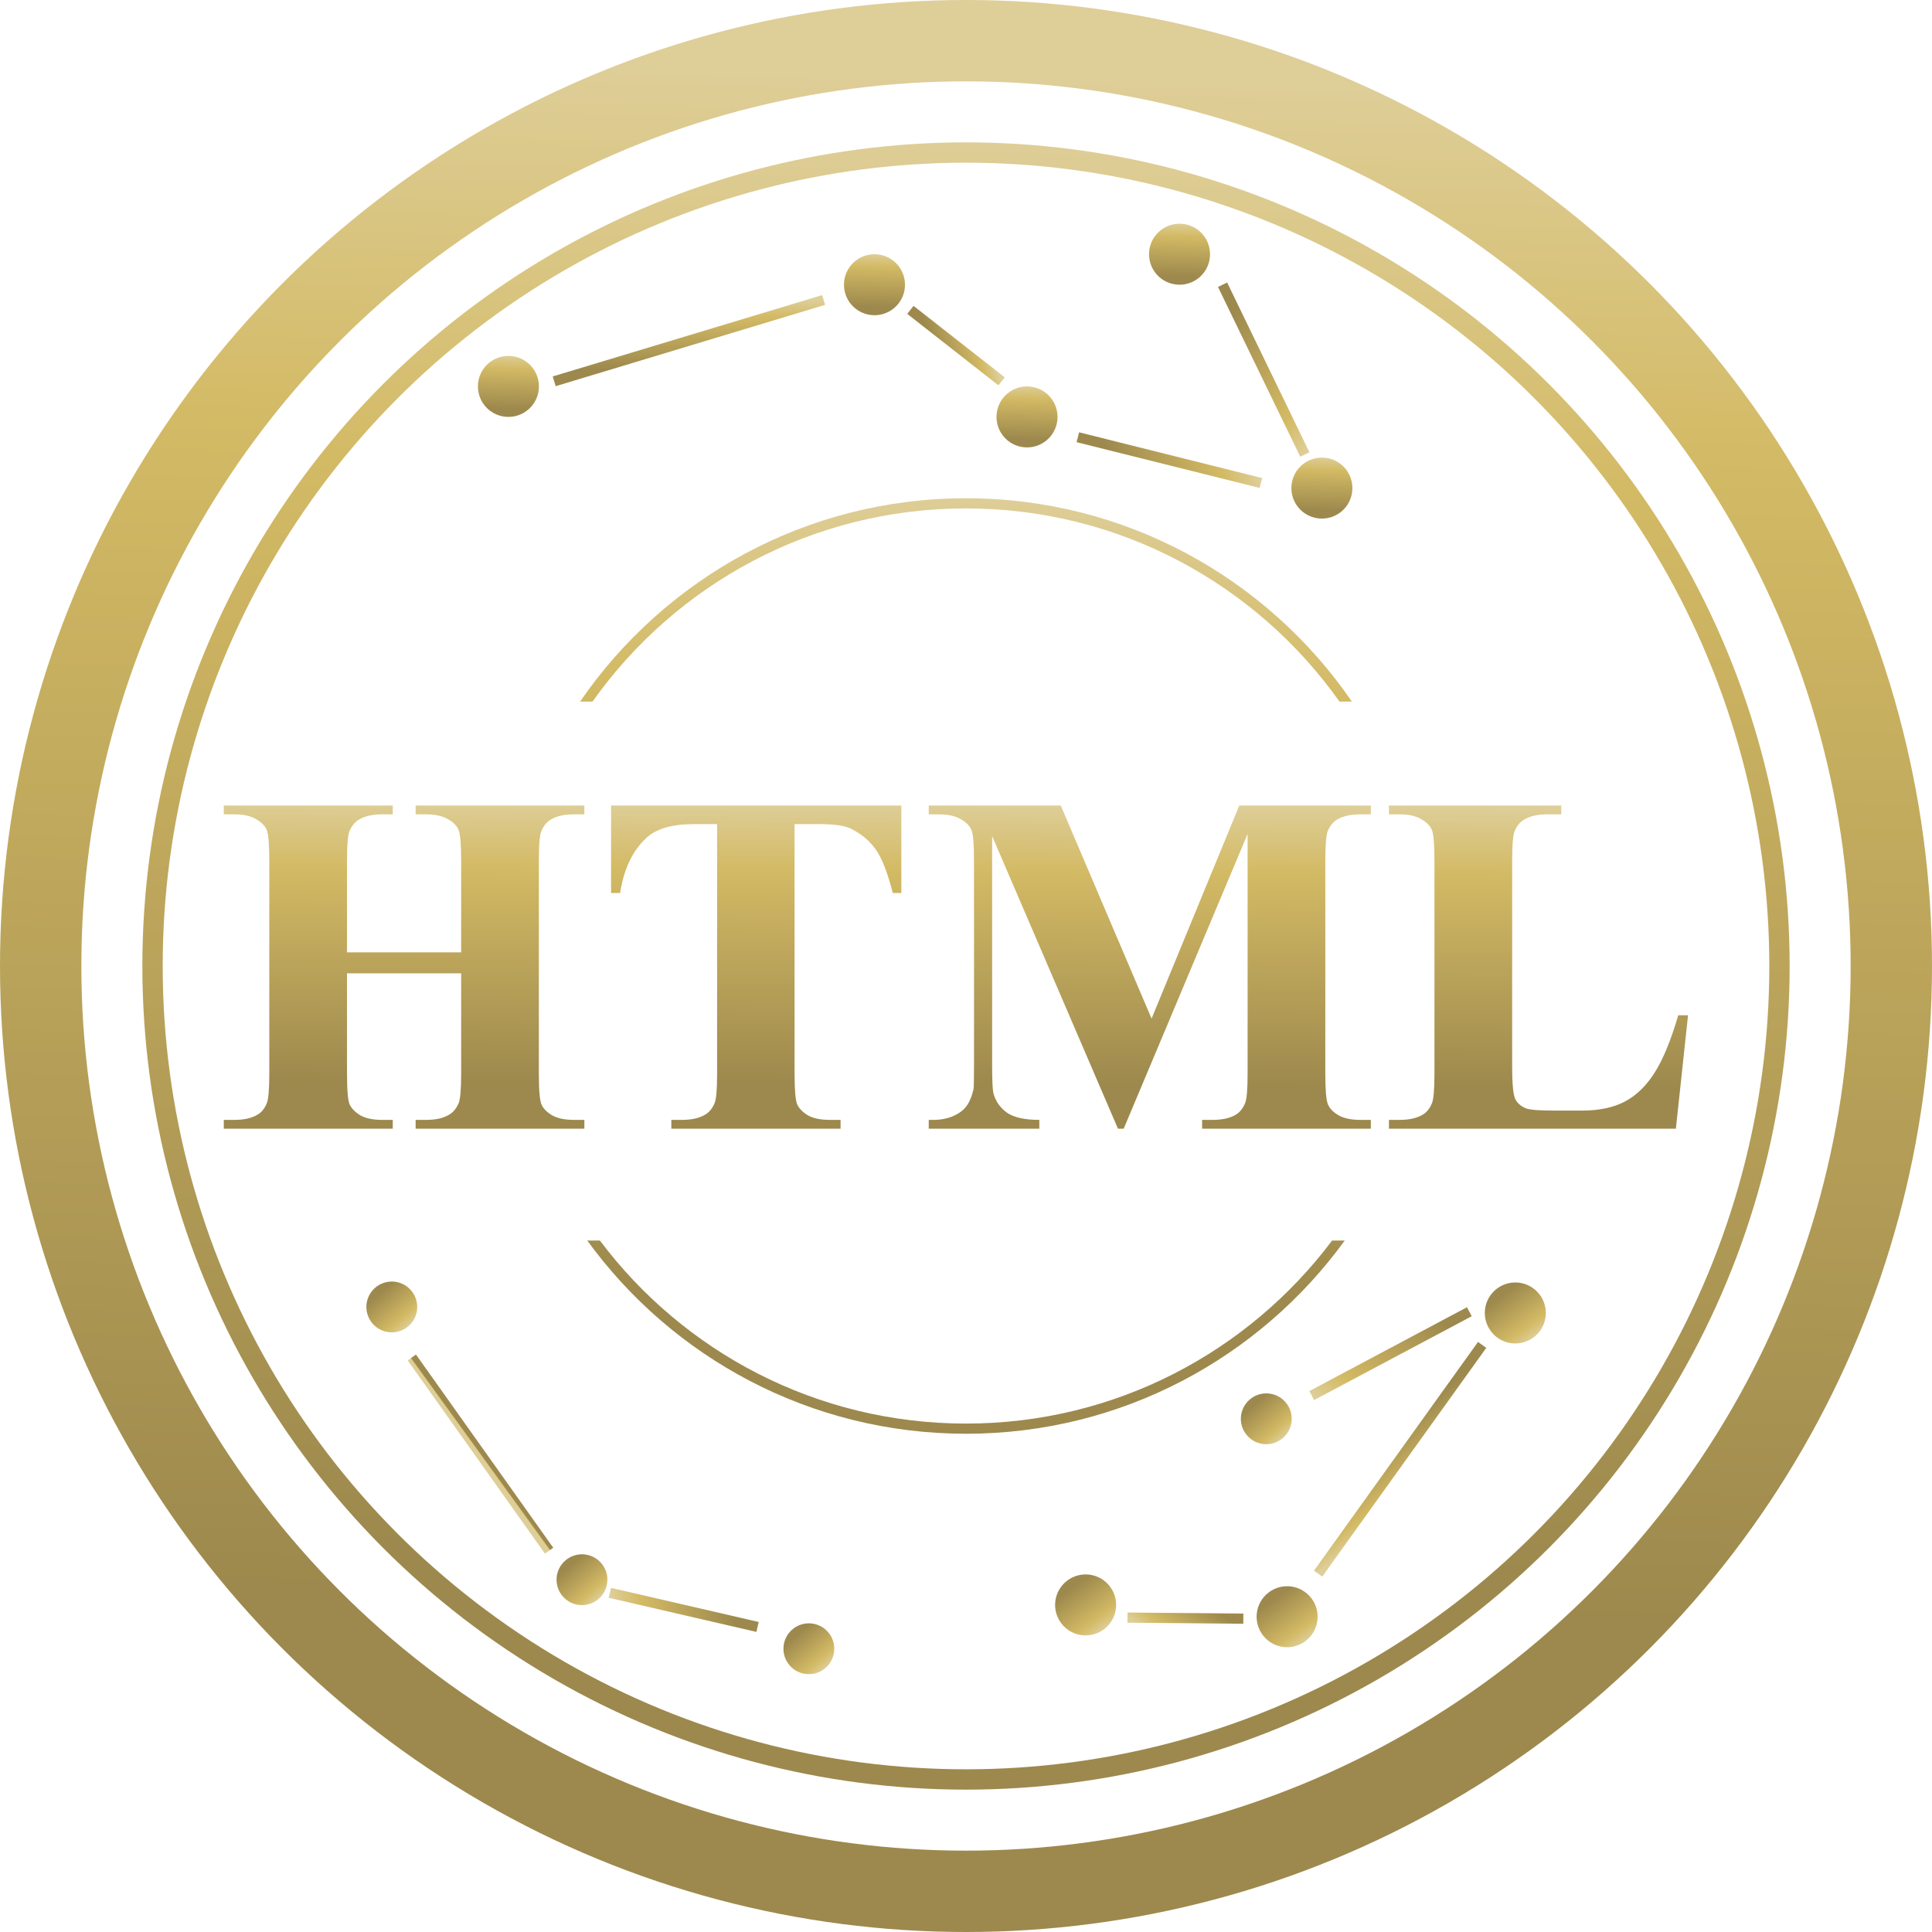 <svg width="190" height="190" viewBox="0 0 190 190" fill="none" xmlns="http://www.w3.org/2000/svg">
<path d="M34.125 95.719V105.562C34.125 107.188 34.211 108.203 34.383 108.609C34.57 109.016 34.922 109.375 35.438 109.688C35.969 109.984 36.68 110.133 37.57 110.133H38.625V111H22.008V110.133H23.062C23.984 110.133 24.727 109.969 25.289 109.641C25.695 109.422 26.008 109.047 26.227 108.516C26.398 108.141 26.484 107.156 26.484 105.562V84.656C26.484 83.031 26.398 82.016 26.227 81.609C26.055 81.203 25.703 80.852 25.172 80.555C24.656 80.242 23.953 80.086 23.062 80.086H22.008V79.219H38.625V80.086H37.57C36.648 80.086 35.906 80.25 35.344 80.578C34.938 80.797 34.617 81.172 34.383 81.703C34.211 82.078 34.125 83.062 34.125 84.656V93.656H45.352V84.656C45.352 83.031 45.266 82.016 45.094 81.609C44.922 81.203 44.57 80.852 44.039 80.555C43.508 80.242 42.797 80.086 41.906 80.086H40.875V79.219H57.469V80.086H56.438C55.5 80.086 54.758 80.25 54.211 80.578C53.805 80.797 53.484 81.172 53.25 81.703C53.078 82.078 52.992 83.062 52.992 84.656V105.562C52.992 107.188 53.078 108.203 53.25 108.609C53.422 109.016 53.773 109.375 54.305 109.688C54.836 109.984 55.547 110.133 56.438 110.133H57.469V111H40.875V110.133H41.906C42.844 110.133 43.586 109.969 44.133 109.641C44.539 109.422 44.859 109.047 45.094 108.516C45.266 108.141 45.352 107.156 45.352 105.562V95.719H34.125Z" fill="url(#paint0_linear_410_6345)"/>
<path d="M88.641 79.219V87.82H87.797C87.297 85.836 86.742 84.414 86.133 83.555C85.523 82.68 84.688 81.984 83.625 81.469C83.031 81.188 81.992 81.047 80.508 81.047H78.141V105.562C78.141 107.188 78.227 108.203 78.398 108.609C78.586 109.016 78.938 109.375 79.453 109.688C79.984 109.984 80.703 110.133 81.609 110.133H82.664V111H66.023V110.133H67.078C68 110.133 68.742 109.969 69.305 109.641C69.711 109.422 70.031 109.047 70.266 108.516C70.438 108.141 70.523 107.156 70.523 105.562V81.047H68.227C66.086 81.047 64.531 81.5 63.562 82.406C62.203 83.672 61.344 85.477 60.984 87.82H60.094V79.219H88.641Z" fill="url(#paint1_linear_410_6345)"/>
<path d="M113.25 100.172L121.875 79.219H134.812V80.086H133.781C132.844 80.086 132.094 80.25 131.531 80.578C131.141 80.797 130.828 81.164 130.594 81.68C130.422 82.055 130.336 83.031 130.336 84.609V105.562C130.336 107.188 130.422 108.203 130.594 108.609C130.766 109.016 131.117 109.375 131.648 109.688C132.18 109.984 132.891 110.133 133.781 110.133H134.812V111H118.219V110.133H119.25C120.188 110.133 120.938 109.969 121.5 109.641C121.891 109.422 122.203 109.047 122.438 108.516C122.609 108.141 122.695 107.156 122.695 105.562V82.008L110.508 111H109.945L97.57 82.219V104.602C97.57 106.164 97.609 107.125 97.688 107.484C97.891 108.266 98.328 108.906 99 109.406C99.688 109.891 100.758 110.133 102.211 110.133V111H91.336V110.133H91.664C92.367 110.148 93.023 110.039 93.633 109.805C94.242 109.555 94.703 109.227 95.016 108.82C95.328 108.414 95.57 107.844 95.742 107.109C95.773 106.938 95.789 106.141 95.789 104.719V84.609C95.789 83 95.703 82 95.531 81.609C95.359 81.203 95.008 80.852 94.477 80.555C93.945 80.242 93.234 80.086 92.344 80.086H91.336V79.219H104.32L113.25 100.172Z" fill="url(#paint2_linear_410_6345)"/>
<path d="M166.008 99.844L164.812 111H136.594V110.133H137.648C138.57 110.133 139.312 109.969 139.875 109.641C140.281 109.422 140.594 109.047 140.812 108.516C140.984 108.141 141.07 107.156 141.07 105.562V84.656C141.07 83.031 140.984 82.016 140.812 81.609C140.641 81.203 140.289 80.852 139.758 80.555C139.242 80.242 138.539 80.086 137.648 80.086H136.594V79.219H153.539V80.086H152.156C151.234 80.086 150.492 80.25 149.93 80.578C149.523 80.797 149.203 81.172 148.969 81.703C148.797 82.078 148.711 83.062 148.711 84.656V104.906C148.711 106.531 148.805 107.57 148.992 108.023C149.18 108.461 149.547 108.789 150.094 109.008C150.484 109.148 151.43 109.219 152.93 109.219H155.578C157.266 109.219 158.672 108.922 159.797 108.328C160.922 107.734 161.891 106.797 162.703 105.516C163.531 104.234 164.312 102.344 165.047 99.844H166.008Z" fill="url(#paint3_linear_410_6345)"/>
<circle cx="95" cy="95" r="91" stroke="url(#paint4_linear_410_6345)" stroke-width="8"/>
<circle cx="95" cy="95" r="80" stroke="url(#paint5_linear_410_6345)" stroke-width="2"/>
<path fill-rule="evenodd" clip-rule="evenodd" d="M131.003 122C122.793 132.93 109.722 140 95 140C80.278 140 67.207 132.93 58.997 122H57.753C66.114 133.513 79.683 141 95 141C110.317 141 123.886 133.513 132.246 122H131.003ZM58.267 69C66.419 57.503 79.833 50 95 50C110.167 50 123.581 57.503 131.733 69H132.953C124.662 56.922 110.756 49 95 49C79.244 49 65.338 56.922 57.047 69H58.267Z" fill="url(#paint6_linear_410_6345)"/>
<circle cx="50" cy="38" r="3" fill="url(#paint7_linear_410_6345)"/>
<circle cx="149.022" cy="129.122" r="3" transform="rotate(142.439 149.022 129.122)" fill="url(#paint8_linear_410_6345)"/>
<circle cx="126.58" cy="158.995" r="3" transform="rotate(142.439 126.58 158.995)" fill="url(#paint9_linear_410_6345)"/>
<circle cx="79.547" cy="162.144" r="2.5" transform="rotate(137.889 79.547 162.144)" fill="url(#paint10_linear_410_6345)"/>
<circle cx="130" cy="48" r="3" fill="url(#paint11_linear_410_6345)"/>
<circle cx="57.234" cy="155.354" r="2.5" transform="rotate(137.889 57.234 155.354)" fill="url(#paint12_linear_410_6345)"/>
<circle cx="101" cy="41" r="3" fill="url(#paint13_linear_410_6345)"/>
<circle cx="106.764" cy="157.834" r="3" transform="rotate(142.439 106.764 157.834)" fill="url(#paint14_linear_410_6345)"/>
<circle cx="38.531" cy="128.531" r="2.5" transform="rotate(137.889 38.531 128.531)" fill="url(#paint15_linear_410_6345)"/>
<circle cx="124.531" cy="139.531" r="2.5" transform="rotate(137.889 124.531 139.531)" fill="url(#paint16_linear_410_6345)"/>
<path d="M54.5 37.5L81 29.5" stroke="url(#paint17_linear_410_6345)"/>
<path d="M145.759 132.261L129.629 154.757" stroke="url(#paint18_linear_410_6345)"/>
<path d="M89.531 30.474L98.5 37.5" stroke="url(#paint19_linear_410_6345)"/>
<path d="M122.273 159.186L110.88 159.084" stroke="url(#paint20_linear_410_6345)"/>
<path d="M144.5 129L129 137.245" stroke="url(#paint21_linear_410_6345)"/>
<path d="M106 43L124 47.499" stroke="url(#paint22_linear_410_6345)"/>
<path d="M54 152.5L40.5 133.5" stroke="url(#paint23_linear_410_6345)"/>
<path d="M120.231 28L128.323 44.696" stroke="url(#paint24_linear_410_6345)"/>
<path d="M74.5 160L59.978 156.645" stroke="url(#paint25_linear_410_6345)"/>
<circle cx="86" cy="28" r="3" fill="url(#paint26_linear_410_6345)"/>
<circle cx="116" cy="25" r="3" fill="url(#paint27_linear_410_6345)"/>
<defs>
<linearGradient id="paint0_linear_410_6345" x1="119.831" y1="79.219" x2="119.664" y2="109.353" gradientUnits="userSpaceOnUse">
<stop stop-color="#DECE98"/>
<stop offset="0.216" stop-color="#D3BA65"/>
<stop offset="0.914" stop-color="#9D894D"/>
</linearGradient>
<linearGradient id="paint1_linear_410_6345" x1="119.831" y1="79.219" x2="119.664" y2="109.353" gradientUnits="userSpaceOnUse">
<stop stop-color="#DECE98"/>
<stop offset="0.216" stop-color="#D3BA65"/>
<stop offset="0.914" stop-color="#9D894D"/>
</linearGradient>
<linearGradient id="paint2_linear_410_6345" x1="119.831" y1="79.219" x2="119.664" y2="109.353" gradientUnits="userSpaceOnUse">
<stop stop-color="#DECE98"/>
<stop offset="0.216" stop-color="#D3BA65"/>
<stop offset="0.914" stop-color="#9D894D"/>
</linearGradient>
<linearGradient id="paint3_linear_410_6345" x1="119.831" y1="79.219" x2="119.664" y2="109.353" gradientUnits="userSpaceOnUse">
<stop stop-color="#DECE98"/>
<stop offset="0.216" stop-color="#D3BA65"/>
<stop offset="0.914" stop-color="#9D894D"/>
</linearGradient>
<linearGradient id="paint4_linear_410_6345" x1="126.203" y1="8" x2="122.067" y2="172.886" gradientUnits="userSpaceOnUse">
<stop stop-color="#DECE98"/>
<stop offset="0.216" stop-color="#D3BA65"/>
<stop offset="0.914" stop-color="#9D894D"/>
</linearGradient>
<linearGradient id="paint5_linear_410_6345" x1="124.051" y1="14" x2="120.2" y2="167.514" gradientUnits="userSpaceOnUse">
<stop stop-color="#DECE98"/>
<stop offset="0.216" stop-color="#D3BA65"/>
<stop offset="0.914" stop-color="#9D894D"/>
</linearGradient>
<linearGradient id="paint6_linear_410_6345" x1="108.612" y1="49" x2="105.962" y2="136.155" gradientUnits="userSpaceOnUse">
<stop stop-color="#DECE98"/>
<stop offset="0.216" stop-color="#D3BA65"/>
<stop offset="0.914" stop-color="#9D894D"/>
</linearGradient>
<linearGradient id="paint7_linear_410_6345" x1="51.076" y1="35" x2="50.933" y2="40.686" gradientUnits="userSpaceOnUse">
<stop stop-color="#DECE98"/>
<stop offset="0.216" stop-color="#D3BA65"/>
<stop offset="0.914" stop-color="#9D894D"/>
</linearGradient>
<linearGradient id="paint8_linear_410_6345" x1="150.098" y1="126.122" x2="149.955" y2="131.807" gradientUnits="userSpaceOnUse">
<stop stop-color="#DECE98"/>
<stop offset="0.216" stop-color="#D3BA65"/>
<stop offset="0.914" stop-color="#9D894D"/>
</linearGradient>
<linearGradient id="paint9_linear_410_6345" x1="127.656" y1="155.995" x2="127.514" y2="161.68" gradientUnits="userSpaceOnUse">
<stop stop-color="#DECE98"/>
<stop offset="0.216" stop-color="#D3BA65"/>
<stop offset="0.914" stop-color="#9D894D"/>
</linearGradient>
<linearGradient id="paint10_linear_410_6345" x1="80.444" y1="159.644" x2="80.325" y2="164.382" gradientUnits="userSpaceOnUse">
<stop stop-color="#DECE98"/>
<stop offset="0.216" stop-color="#D3BA65"/>
<stop offset="0.914" stop-color="#9D894D"/>
</linearGradient>
<linearGradient id="paint11_linear_410_6345" x1="131.076" y1="45" x2="130.933" y2="50.686" gradientUnits="userSpaceOnUse">
<stop stop-color="#DECE98"/>
<stop offset="0.216" stop-color="#D3BA65"/>
<stop offset="0.914" stop-color="#9D894D"/>
</linearGradient>
<linearGradient id="paint12_linear_410_6345" x1="58.13" y1="152.854" x2="58.011" y2="157.592" gradientUnits="userSpaceOnUse">
<stop stop-color="#DECE98"/>
<stop offset="0.216" stop-color="#D3BA65"/>
<stop offset="0.914" stop-color="#9D894D"/>
</linearGradient>
<linearGradient id="paint13_linear_410_6345" x1="102.076" y1="38" x2="101.933" y2="43.686" gradientUnits="userSpaceOnUse">
<stop stop-color="#DECE98"/>
<stop offset="0.216" stop-color="#D3BA65"/>
<stop offset="0.914" stop-color="#9D894D"/>
</linearGradient>
<linearGradient id="paint14_linear_410_6345" x1="107.84" y1="154.834" x2="107.698" y2="160.519" gradientUnits="userSpaceOnUse">
<stop stop-color="#DECE98"/>
<stop offset="0.216" stop-color="#D3BA65"/>
<stop offset="0.914" stop-color="#9D894D"/>
</linearGradient>
<linearGradient id="paint15_linear_410_6345" x1="39.428" y1="126.031" x2="39.309" y2="130.769" gradientUnits="userSpaceOnUse">
<stop stop-color="#DECE98"/>
<stop offset="0.216" stop-color="#D3BA65"/>
<stop offset="0.914" stop-color="#9D894D"/>
</linearGradient>
<linearGradient id="paint16_linear_410_6345" x1="125.428" y1="137.031" x2="125.309" y2="141.769" gradientUnits="userSpaceOnUse">
<stop stop-color="#DECE98"/>
<stop offset="0.216" stop-color="#D3BA65"/>
<stop offset="0.914" stop-color="#9D894D"/>
</linearGradient>
<linearGradient id="paint17_linear_410_6345" x1="72.502" y1="29.5" x2="72.445" y2="37.085" gradientUnits="userSpaceOnUse">
<stop stop-color="#DECE98"/>
<stop offset="0.216" stop-color="#D3BA65"/>
<stop offset="0.914" stop-color="#9D894D"/>
</linearGradient>
<linearGradient id="paint18_linear_410_6345" x1="136.365" y1="149.577" x2="131.787" y2="143.529" gradientUnits="userSpaceOnUse">
<stop stop-color="#DECE98"/>
<stop offset="0.216" stop-color="#D3BA65"/>
<stop offset="0.914" stop-color="#9D894D"/>
</linearGradient>
<linearGradient id="paint19_linear_410_6345" x1="97.564" y1="34.617" x2="91.798" y2="36.383" gradientUnits="userSpaceOnUse">
<stop stop-color="#DECE98"/>
<stop offset="0.216" stop-color="#D3BA65"/>
<stop offset="0.914" stop-color="#9D894D"/>
</linearGradient>
<linearGradient id="paint20_linear_410_6345" x1="113.38" y1="160.798" x2="116.874" y2="155.884" gradientUnits="userSpaceOnUse">
<stop stop-color="#DECE98"/>
<stop offset="0.216" stop-color="#D3BA65"/>
<stop offset="0.914" stop-color="#9D894D"/>
</linearGradient>
<linearGradient id="paint21_linear_410_6345" x1="131.147" y1="138.717" x2="140.061" y2="126.974" gradientUnits="userSpaceOnUse">
<stop stop-color="#DECE98"/>
<stop offset="0.216" stop-color="#D3BA65"/>
<stop offset="0.914" stop-color="#9D894D"/>
</linearGradient>
<linearGradient id="paint22_linear_410_6345" x1="123.026" y1="44.498" x2="108.677" y2="48.53" gradientUnits="userSpaceOnUse">
<stop stop-color="#DECE98"/>
<stop offset="0.216" stop-color="#D3BA65"/>
<stop offset="0.914" stop-color="#9D894D"/>
</linearGradient>
<linearGradient id="paint23_linear_410_6345" x1="44.767" y1="139.638" x2="44.854" y2="139.575" gradientUnits="userSpaceOnUse">
<stop stop-color="#DECE98"/>
<stop offset="0.216" stop-color="#D3BA65"/>
<stop offset="0.914" stop-color="#9D894D"/>
</linearGradient>
<linearGradient id="paint24_linear_410_6345" x1="130" y1="42.024" x2="117.705" y2="33.6" gradientUnits="userSpaceOnUse">
<stop stop-color="#DECE98"/>
<stop offset="0.216" stop-color="#D3BA65"/>
<stop offset="0.914" stop-color="#9D894D"/>
</linearGradient>
<linearGradient id="paint25_linear_410_6345" x1="60.302" y1="158.484" x2="73.202" y2="156.989" gradientUnits="userSpaceOnUse">
<stop stop-color="#DECE98"/>
<stop offset="0.216" stop-color="#D3BA65"/>
<stop offset="0.914" stop-color="#9D894D"/>
</linearGradient>
<linearGradient id="paint26_linear_410_6345" x1="87.076" y1="25" x2="86.933" y2="30.686" gradientUnits="userSpaceOnUse">
<stop stop-color="#DECE98"/>
<stop offset="0.216" stop-color="#D3BA65"/>
<stop offset="0.914" stop-color="#9D894D"/>
</linearGradient>
<linearGradient id="paint27_linear_410_6345" x1="117.076" y1="22" x2="116.933" y2="27.686" gradientUnits="userSpaceOnUse">
<stop stop-color="#DECE98"/>
<stop offset="0.216" stop-color="#D3BA65"/>
<stop offset="0.914" stop-color="#9D894D"/>
</linearGradient>
</defs>
</svg>
